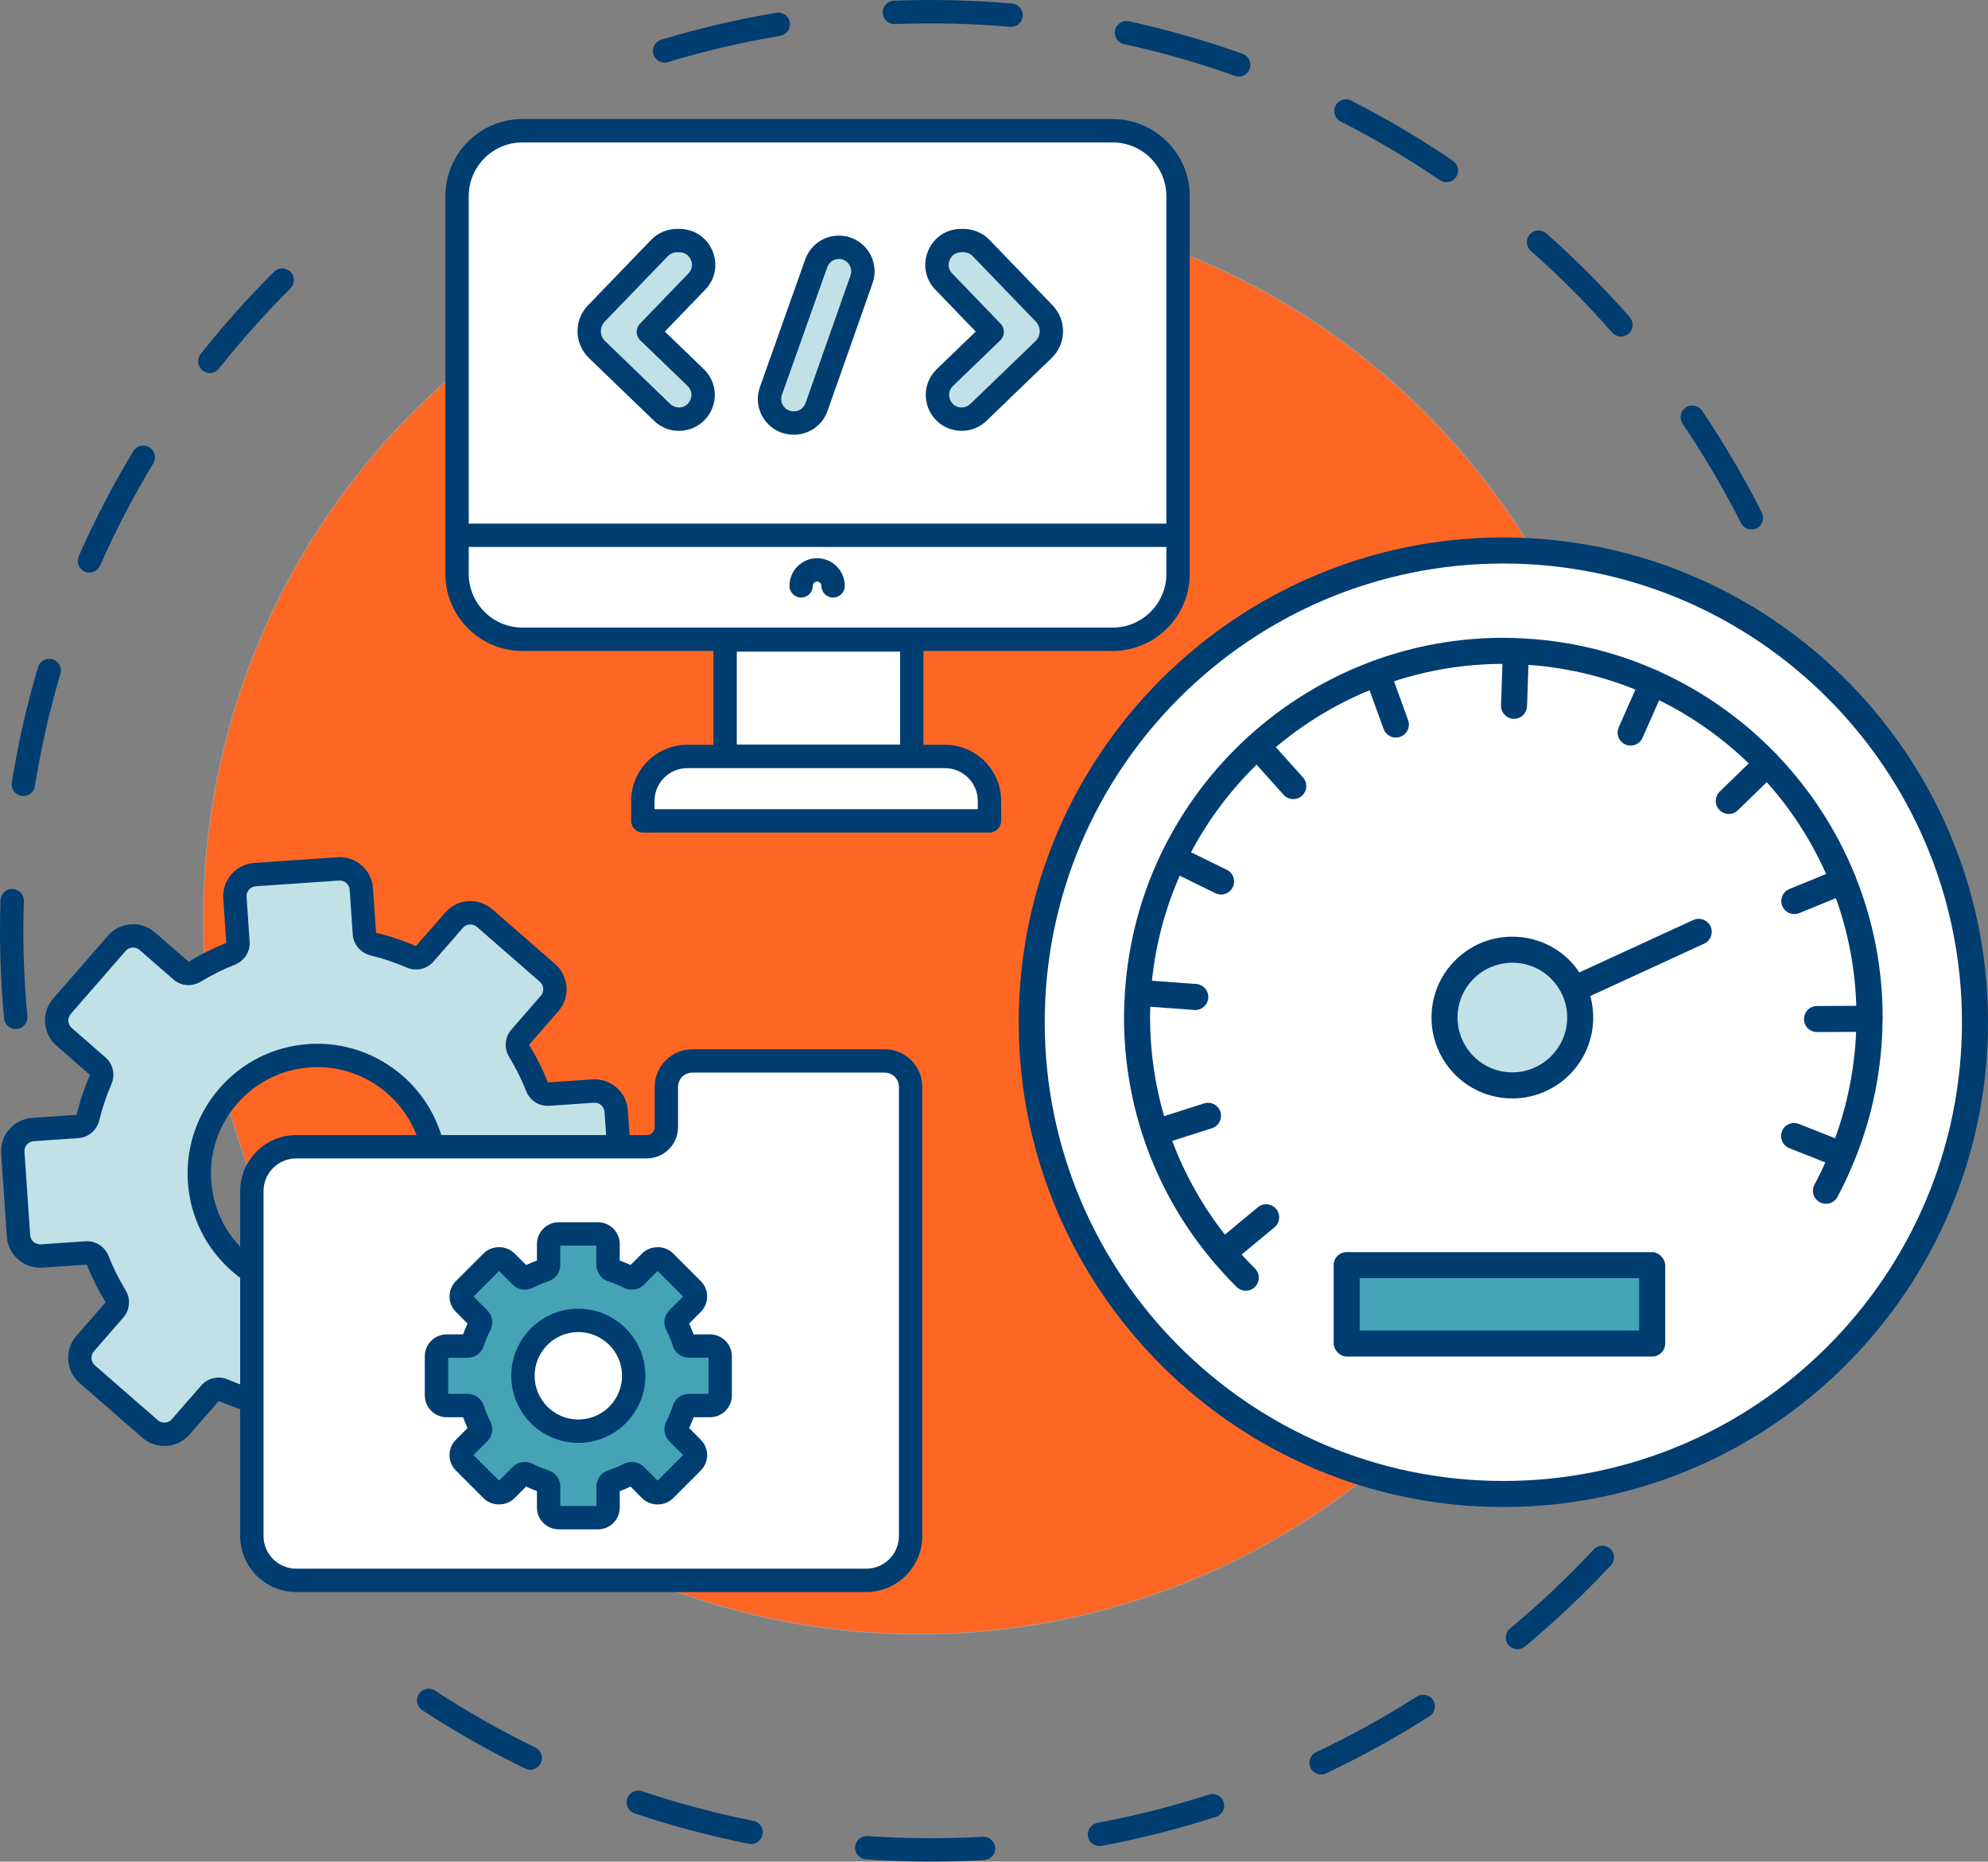 <?xml version="1.0" encoding="UTF-8"?>
<svg id="Continuous_Optimization" data-name="Continuous Optimization" xmlns="http://www.w3.org/2000/svg" viewBox="0 0 2584.28 2419.41">
  <rect x="0" y="0" width="2584.28" height="2419.41" fill="#808080" stroke="none"/>
  <g>
    <circle cx="1194.56" cy="1193.64" r="930.24" fill="#fe6723" stroke-width="0"/>
    <circle cx="1194.56" cy="1193.64" r="930.24" fill="none" stroke="#9d9fa2" stroke-miterlimit="10"/>
  </g>
  <g>
    <path d="M20.41,1337.33c-7.75,0-14.36-5.9-15.1-13.77-3.52-37.63-5.31-75.94-5.31-113.85,0-13.29.22-26.53.64-39.72.27-8.39,7.35-15.14,15.66-14.69,8.38.27,14.96,7.28,14.69,15.66-.41,12.86-.62,25.78-.62,38.74,0,36.98,1.75,74.33,5.19,111.02.78,8.35-5.35,15.75-13.7,16.54-.48.04-.96.06-1.44.06ZM30.35,1034.56c-.8,0-1.61-.06-2.43-.19-8.28-1.33-13.91-9.12-12.58-17.4,8.11-50.46,19.57-100.89,34.06-149.89,2.37-8.04,10.82-12.64,18.87-10.26,8.04,2.38,12.63,10.82,10.26,18.87-14.12,47.76-25.29,96.92-33.2,146.1-1.2,7.46-7.65,12.77-14.97,12.77ZM116.24,744.1c-2.05,0-4.13-.42-6.12-1.3-7.67-3.39-11.15-12.35-7.76-20.02,20.61-46.69,44.46-92.56,70.89-136.35,4.33-7.19,13.68-9.5,20.84-5.16,7.18,4.33,9.49,13.67,5.16,20.84-25.77,42.69-49.02,87.41-69.11,132.93-2.51,5.67-8.07,9.06-13.9,9.06ZM272.72,484.76c-3.3,0-6.62-1.07-9.42-3.28-6.57-5.2-7.69-14.76-2.48-21.33,29.54-37.31,61.63-73.29,95.37-106.93,5.94-5.92,15.55-5.91,21.48.03,5.92,5.94,5.9,15.56-.03,21.48-32.9,32.8-64.2,67.88-93,104.27-3,3.79-7.44,5.76-11.92,5.76Z" fill="#003d71" stroke-width="0"/>
    <path d="M1209.71,2419.41c-27.95,0-56.19-.97-83.95-2.88-8.37-.58-14.68-7.83-14.11-16.19.58-8.37,7.84-14.73,16.19-14.11,49.55,3.42,100.31,3.7,149.86.88,8.26-.34,15.55,5.93,16.02,14.29.48,8.37-5.92,15.55-14.29,16.02-23.06,1.32-46.52,1.98-69.73,1.98ZM1429.19,2399.21c-7.17,0-13.55-5.1-14.91-12.41-1.54-8.25,3.9-16.17,12.14-17.71,48.94-9.13,97.78-21.51,145.13-36.81,7.95-2.6,16.53,1.79,19.11,9.78,2.58,7.98-1.8,16.54-9.78,19.11-48.58,15.69-98.67,28.4-148.89,37.77-.94.17-1.88.26-2.8.26ZM976.39,2396.54c-.98,0-1.98-.1-2.98-.3-50.11-9.97-100.08-23.28-148.52-39.56-7.95-2.67-12.23-11.28-9.55-19.23,2.68-7.94,11.27-12.21,19.23-9.55,47.21,15.88,95.92,28.85,144.76,38.56,8.22,1.64,13.57,9.63,11.93,17.85-1.44,7.23-7.78,12.23-14.88,12.23ZM1717.29,2306.14c-5.69,0-11.16-3.22-13.75-8.71-3.57-7.59-.33-16.63,7.26-20.21,45-21.21,89.12-45.55,131.15-72.34,7.05-4.53,16.46-2.44,20.96,4.64,4.51,7.07,2.43,16.45-4.64,20.96-43.1,27.48-88.36,52.45-134.52,74.21-2.09.98-4.3,1.45-6.47,1.45ZM689.29,2299.99c-2.23,0-4.49-.49-6.63-1.53-45.89-22.31-90.87-47.82-133.67-75.83-7.02-4.59-8.99-14-4.39-21.02,4.59-7.01,14-8.98,21.02-4.39,41.73,27.31,85.57,52.18,130.31,73.93,7.54,3.67,10.69,12.75,7.02,20.3-2.63,5.4-8.04,8.55-13.67,8.55ZM1972.64,2143.37c-4.35,0-8.68-1.86-11.68-5.47-5.37-6.45-4.49-16.02,1.96-21.38,38.29-31.86,74.93-66.48,108.91-102.9,5.72-6.12,15.34-6.47,21.46-.74,6.13,5.72,6.47,15.33.74,21.46-34.85,37.34-72.42,72.85-111.69,105.52-2.84,2.36-6.28,3.51-9.7,3.51Z" fill="#003d71" stroke-width="0"/>
    <path d="M2276.76,688.2c-5.55,0-10.89-3.05-13.56-8.34-22.44-44.41-47.96-87.86-75.87-129.13-4.7-6.95-2.87-16.39,4.07-21.09,6.95-4.7,16.39-2.87,21.09,4.07,28.62,42.34,54.81,86.9,77.82,132.45,3.78,7.48.78,16.62-6.71,20.4-2.19,1.11-4.53,1.64-6.84,1.64ZM2107.16,437.36c-4.22,0-8.41-1.74-11.41-5.16-32.87-37.42-68.46-73.12-105.78-106.1-6.28-5.56-6.87-15.15-1.32-21.44,5.56-6.27,15.15-6.87,21.44-1.32,38.27,33.83,74.76,70.44,108.48,108.81,5.54,6.3,4.91,15.9-1.38,21.43-2.89,2.53-6.46,3.78-10.02,3.78ZM1880.22,236.77c-2.94,0-5.91-.85-8.53-2.63-41.23-28.07-84.62-53.74-128.95-76.29-7.47-3.81-10.45-12.95-6.65-20.42,3.8-7.48,12.96-10.45,20.42-6.65,45.47,23.14,89.97,49.46,132.27,78.25,6.93,4.72,8.72,14.17,4.01,21.1-2.94,4.32-7.71,6.64-12.57,6.64ZM1610.25,99.44c-1.7,0-3.42-.29-5.1-.89-46.93-16.75-95.4-30.62-144.06-41.22-8.2-1.79-13.39-9.88-11.61-18.07,1.79-8.2,9.9-13.41,18.07-11.61,49.93,10.88,99.65,25.11,147.8,42.3,7.9,2.82,12.02,11.51,9.2,19.41-2.21,6.21-8.06,10.08-14.3,10.08ZM863.96,81.37c-6.51,0-12.54-4.23-14.53-10.79-2.43-8.03,2.11-16.5,10.13-18.94,48.87-14.8,99.21-26.59,149.64-35.04,8.25-1.37,16.1,4.2,17.49,12.47,1.38,8.27-4.2,16.1-12.47,17.48-49.15,8.23-98.22,19.72-145.85,34.15-1.47.44-2.95.66-4.41.66ZM1314.35,34.91c-.45,0-.89-.02-1.34-.06-49.4-4.31-100.09-5.54-149.77-3.57-8.51.26-15.44-6.21-15.77-14.58-.33-8.38,6.2-15.44,14.58-15.77,50.96-2,102.91-.75,153.59,3.67,8.35.73,14.54,8.09,13.81,16.44-.69,7.9-7.32,13.87-15.11,13.87Z" fill="#003d71" stroke-width="0"/>
  </g>
  <g>
    <g>
      <rect x="594.13" y="169.91" width="937.27" height="660.89" rx="85.01" ry="85.01" fill="#fff" stroke-width="0"/>
      <path d="M1446.38,845.99h-767.24c-55.25,0-100.2-44.95-100.2-100.2V254.92c0-55.25,44.95-100.2,100.2-100.2h767.24c55.25,0,100.2,44.95,100.2,100.2v490.87c0,55.25-44.95,100.2-100.2,100.2ZM679.14,185.1c-38.51,0-69.83,31.32-69.83,69.83v490.87c0,38.51,31.32,69.83,69.83,69.83h767.24c38.51,0,69.83-31.32,69.83-69.83V254.92c0-38.51-31.32-69.83-69.83-69.83h-767.24Z" fill="#003d71" stroke-width="0"/>
    </g>
    <path d="M1519.18,710.88h-919.04c-8.39,0-15.18-6.8-15.18-15.18s6.8-15.18,15.18-15.18h919.04c8.39,0,15.18,6.8,15.18,15.18s-6.8,15.18-15.18,15.18Z" fill="#003d71" stroke-width="0"/>
    <g>
      <rect x="942.59" y="831.71" width="242.64" height="151.43" fill="#fff" stroke-width="0"/>
      <path d="M1185.23,998.32h-242.64c-8.39,0-15.18-6.8-15.18-15.18v-151.43c0-8.39,6.8-15.18,15.18-15.18h242.64c8.39,0,15.18,6.8,15.18,15.18v151.43c0,8.39-6.8,15.18-15.18,15.18ZM957.77,967.95h212.27v-121.06h-212.27v121.06Z" fill="#003d71" stroke-width="0"/>
    </g>
    <path d="M1082.97,776.6c-8.39,0-15.18-6.8-15.18-15.18,0-3.08-2.51-5.59-5.59-5.59s-5.59,2.51-5.59,5.59c0,8.39-6.8,15.18-15.18,15.18s-15.18-6.8-15.18-15.18c0-19.83,16.13-35.96,35.95-35.96s35.96,16.13,35.96,35.96c0,8.39-6.8,15.18-15.18,15.18Z" fill="#003d71" stroke-width="0"/>
    <g>
      <g>
        <path d="M904.38,490.67l-61.59-59.38,63.03-65.36c19.25-19.96,5.11-53.26-22.63-53.26h-3.23c-8.54,0-16.7,3.47-22.63,9.61l-82.11,85.14c-12.71,13.18-12.33,34.17.85,46.88l84.66,81.63c5.86,5.65,13.68,8.81,21.82,8.81h0c28.29,0,42.18-34.44,21.82-54.07Z" fill="#c1e1e7" stroke-width="0"/>
        <path d="M882.56,559.93c-12.14,0-23.63-4.64-32.37-13.06l-84.66-81.63c-9.3-8.96-14.55-21-14.78-33.91-.24-12.91,4.57-25.14,13.53-34.43l82.11-85.14c8.73-9.06,20.96-14.26,33.56-14.26h3.23c19.03,0,35.47,10.88,42.91,28.39,7.44,17.51,3.86,36.9-9.35,50.6l-52.49,54.42,50.65,48.85h0c13.76,13.26,18.03,33.28,10.87,51.01-7.15,17.72-24.12,29.17-43.23,29.17ZM879.96,327.86c-4.39,0-8.66,1.81-11.7,4.97l-82.12,85.14c-3.33,3.45-5.12,8-5.03,12.8.08,4.8,2.04,9.28,5.49,12.6l84.66,81.64c3.04,2.93,7.05,4.55,11.28,4.55,10.18,0,14.11-7.79,15.08-10.17.96-2.38,3.53-10.72-3.79-17.77h0s-61.59-59.39-61.59-59.39c-2.9-2.79-4.57-6.63-4.64-10.65-.07-4.03,1.45-7.92,4.25-10.82l63.03-65.36c6.92-7.18,4.25-15.31,3.26-17.63-.98-2.32-4.98-9.9-14.96-9.9h-3.23Z" fill="#003d71" stroke-width="0"/>
      </g>
      <g>
        <path d="M1228.28,490.67l61.59-59.38-63.03-65.36c-19.25-19.96-5.11-53.26,22.63-53.26h3.24c8.54,0,16.7,3.47,22.63,9.61l82.11,85.14c12.71,13.18,12.33,34.17-.85,46.88l-84.66,81.63c-5.86,5.65-13.68,8.81-21.82,8.81h0c-28.29,0-42.18-34.44-21.82-54.07Z" fill="#c1e1e7" stroke-width="0"/>
        <path d="M1250.1,559.93c-19.11,0-36.08-11.45-43.24-29.17-7.15-17.73-2.88-37.74,10.87-51.01l50.65-48.84-52.49-54.42c-13.21-13.7-16.79-33.08-9.35-50.6,7.44-17.51,23.88-28.39,42.91-28.39h3.23c12.59,0,24.83,5.2,33.56,14.26l82.11,85.13c8.96,9.3,13.77,21.53,13.53,34.44-.23,12.91-5.48,24.96-14.78,33.92l-84.66,81.63c-8.73,8.42-20.22,13.06-32.36,13.06ZM1249.47,327.86c-9.98,0-13.97,7.58-14.96,9.9-.99,2.32-3.67,10.45,3.26,17.63l63.03,65.36c2.8,2.9,4.33,6.79,4.25,10.82-.07,4.02-1.74,7.86-4.64,10.65l-61.59,59.38h0c-7.33,7.06-4.75,15.4-3.79,17.78.96,2.39,4.9,10.17,15.08,10.17,4.23,0,8.23-1.62,11.27-4.55l84.67-81.63c3.46-3.33,5.41-7.81,5.49-12.61.09-4.8-1.7-9.35-5.03-12.8l-82.11-85.13c-3.04-3.16-7.31-4.97-11.7-4.97h-3.23ZM1228.28,490.68h.1-.1Z" fill="#003d71" stroke-width="0"/>
      </g>
      <g>
        <path d="M1061.46,528.94l58.47-165.94c7.16-20.31-7.91-41.61-29.45-41.61h0c-13.22,0-25.01,8.32-29.43,20.78l-58.9,165.93c-7.14,20.1,7.54,41.28,28.86,41.67h.43c13.45.25,25.54-8.15,30.02-20.84Z" fill="#c1e1e7" stroke-width="0"/>
        <path d="M1032.02,564.97c-.28,0-.56,0-.84-.01-15.54-.28-29.14-7.56-37.74-19.98-8.6-12.42-10.64-27.71-5.59-41.95l58.9-165.94c6.56-18.48,24.14-30.89,43.74-30.89,15.03,0,29.19,7.33,37.88,19.6,8.68,12.27,10.89,28.06,5.89,42.24l-58.47,165.94c-6.56,18.63-24.08,30.99-43.76,30.99ZM1090.48,336.58c-6.78,0-12.85,4.29-15.12,10.68l-58.9,165.93c-1.74,4.92-1.04,10.2,1.93,14.5,2.98,4.29,7.68,6.81,12.9,6.9,7.35.54,13.54-4.17,15.84-10.69,0,0,0,0,0,0l58.47-165.94c1.75-4.97,1.01-10.3-2.04-14.6-3.04-4.31-7.81-6.77-13.09-6.77Z" fill="#003d71" stroke-width="0"/>
      </g>
    </g>
    <g>
      <path d="M893.44,983.14h334.99c31.9,0,57.8,25.9,57.8,57.8v25.89h-450.58v-25.89c0-31.9,25.9-57.8,57.8-57.8Z" fill="#fff" stroke-width="0"/>
      <path d="M1286.23,1082.01h-450.58c-8.39,0-15.18-6.8-15.18-15.18v-25.89c0-40.24,32.74-72.98,72.98-72.98h335c40.24,0,72.98,32.74,72.98,72.98v25.89c0,8.39-6.8,15.18-15.18,15.18ZM850.83,1051.64h420.21v-10.71c0-23.49-19.11-42.61-42.61-42.61h-335c-23.49,0-42.61,19.11-42.61,42.61v10.71Z" fill="#003d71" stroke-width="0"/>
    </g>
  </g>
  <g>
    <g>
      <path d="M808.47,1552.35l-7.43-108.19c-1.06-15.51-14.5-27.22-30.01-26.15l-57.97,3.98c-6.59.45-12.57-3.52-15-9.66-6.43-16.27-14.19-31.84-23.15-46.56-3.44-5.65-2.99-12.82,1.35-17.8l38.18-43.81c10.21-11.72,8.99-29.5-2.73-39.71l-81.76-71.25c-11.72-10.21-29.5-8.99-39.71,2.73l-38.18,43.81c-4.34,4.98-11.39,6.41-17.45,3.77-15.81-6.87-32.29-12.43-49.29-16.57-6.42-1.56-11.17-6.95-11.62-13.54l-3.98-57.97c-1.06-15.51-14.5-27.22-30.01-26.15l-108.19,7.43c-15.51,1.06-27.22,14.5-26.15,30.01l3.98,57.97c.45,6.59-3.52,12.57-9.66,15-16.28,6.43-31.84,14.19-46.56,23.15-5.65,3.44-12.82,2.99-17.8-1.35l-43.81-38.18c-11.72-10.21-29.5-8.99-39.71,2.73l-71.25,81.76c-10.21,11.72-8.99,29.5,2.73,39.71l43.81,38.18c4.98,4.34,6.41,11.39,3.77,17.45-6.87,15.81-12.43,32.29-16.57,49.29-1.56,6.42-6.95,11.17-13.54,11.62l-57.97,3.98c-15.51,1.06-27.22,14.5-26.15,30.01l7.43,108.19c1.06,15.51,14.5,27.22,30.01,26.15l57.97-3.98c6.59-.45,12.57,3.52,15,9.66,6.43,16.27,14.19,31.84,23.15,46.56,3.44,5.65,2.99,12.82-1.35,17.8l-38.18,43.81c-10.21,11.72-8.99,29.5,2.73,39.71l81.76,71.25c11.72,10.21,29.5,8.99,39.71-2.73l38.18-43.81c4.34-4.98,11.39-6.41,17.45-3.77,15.81,6.87,32.29,12.43,49.29,16.57,6.42,1.56,11.17,6.95,11.62,13.54l3.98,57.97c1.06,15.51,14.5,27.22,30.01,26.15l108.19-7.43c15.51-1.06,27.22-14.5,26.15-30.01l-3.98-57.97c-.45-6.59,3.52-12.57,9.66-15,16.28-6.43,31.84-14.19,46.56-23.15,5.65-3.44,12.82-2.99,17.8,1.35l43.81,38.18c11.72,10.21,29.5,8.99,39.71-2.73l71.25-81.76c10.21-11.72,8.99-29.5-2.73-39.71l-43.81-38.18c-4.98-4.34-6.41-11.39-3.77-17.45,6.87-15.81,12.43-32.29,16.57-49.29,1.56-6.42,6.95-11.17,13.54-11.62l57.97-3.98c15.51-1.06,27.22-14.5,26.15-30.01ZM423.06,1678.33c-84.58,5.81-157.86-58.05-163.66-142.64-5.81-84.58,58.05-157.86,142.64-163.66,84.58-5.81,157.86,58.05,163.66,142.64,5.81,84.58-58.05,157.86-142.64,163.66Z" fill="#c1e1e7" stroke-width="0"/>
      <path d="M383.39,1936.36c-10.46,0-20.45-3.73-28.41-10.67-8.72-7.61-13.97-18.15-14.76-29.7l-3.98-57.98c-17.75-4.13-35.16-9.98-51.82-17.22l-38.13,43.64c-7.6,8.73-18.15,13.97-29.7,14.76-11.62.74-22.72-2.97-31.44-10.57l-81.75-71.25c-8.73-7.6-13.97-18.15-14.76-29.7-.79-11.55,2.96-22.71,10.56-31.44l38.18-43.81c-9.63-15.48-17.8-31.92-24.47-48.81l-57.81,3.89c-23.79,1.6-44.57-16.43-46.2-40.26l-7.43-108.2c-1.63-23.84,16.43-44.56,40.27-46.2l57.98-3.98c4.12-17.71,9.97-35.12,17.22-51.81l-43.64-38.14c-18.01-15.7-19.89-43.12-4.2-61.13l71.25-81.76c7.6-8.73,18.15-13.97,29.7-14.76,11.53-.8,22.71,2.96,31.44,10.56l43.81,38.18c15.44-9.61,31.89-17.78,48.81-24.47l-3.89-57.81c-.8-11.54,2.96-22.71,10.56-31.44,7.6-8.72,18.15-13.97,29.7-14.76l108.19-7.42c11.55-.78,22.71,2.96,31.44,10.56,8.72,7.6,13.97,18.15,14.76,29.7l3.98,57.97c17.72,4.13,35.13,9.98,51.81,17.23l38.14-43.63c7.6-8.73,18.15-13.97,29.7-14.76,11.52-.82,22.71,2.96,31.44,10.56l81.76,71.25c18.01,15.7,19.9,43.13,4.2,61.14l-38.18,43.81c9.63,15.47,17.8,31.92,24.47,48.81l57.81-3.89c11.48-.82,22.71,2.97,31.44,10.56,8.72,7.61,13.97,18.16,14.76,29.7l7.43,108.2c1.63,23.83-16.43,44.56-40.26,46.2l-57.98,3.98c-4.13,17.74-9.98,35.15-17.22,51.81l43.64,38.13c18.02,15.7,19.9,43.13,4.2,61.14l-71.25,81.75c-7.6,8.73-18.15,13.97-29.7,14.76-11.62.74-22.72-2.97-31.44-10.57l-43.81-38.18c-15.46,9.62-31.91,17.8-48.82,24.47l3.89,57.81c1.64,23.83-16.42,44.56-40.26,46.2l-108.19,7.42c-1.01.07-2.02.1-3.03.1ZM284.24,1790.37c4.12,0,8.29.83,12.27,2.57,15.08,6.55,30.84,11.85,46.84,15.75,12.96,3.17,22.27,14.12,23.18,27.24l3.98,57.99c.24,3.46,1.8,6.61,4.41,8.88,2.6,2.27,5.96,3.39,9.41,3.16l108.19-7.42c3.45-.24,6.61-1.8,8.88-4.42,2.27-2.61,3.4-5.95,3.16-9.4l-3.98-57.98c-.89-13.14,6.83-25.26,19.23-30.16,15.31-6.05,30.2-13.44,44.25-22,11.39-6.93,25.73-5.79,35.67,2.88l43.81,38.18c2.61,2.27,5.95,3.4,9.41,3.16,3.45-.24,6.61-1.8,8.88-4.41l71.25-81.76c4.7-5.39,4.14-13.6-1.26-18.29l-43.81-38.18c-9.93-8.65-13.04-22.69-7.73-34.94,6.55-15.09,11.85-30.85,15.75-46.84,3.17-12.97,14.12-22.28,27.26-23.18l57.97-3.98c7.13-.49,12.53-6.69,12.04-13.82l-7.43-108.19c-.24-3.46-1.8-6.61-4.41-8.88-2.61-2.28-5.98-3.42-9.41-3.16l-57.97,3.98c-13.2.98-25.26-6.83-30.16-19.23-6.04-15.29-13.44-30.18-22-44.25-6.94-11.4-5.78-25.74,2.88-35.67l38.18-43.81c4.7-5.39,4.13-13.6-1.26-18.29l-81.75-71.25c-2.62-2.28-5.91-3.4-9.41-3.16-3.46.24-6.61,1.8-8.88,4.41l-38.18,43.81c-8.66,9.94-22.71,13.04-34.95,7.72-15.09-6.55-30.85-11.85-46.83-15.74-12.97-3.16-22.28-14.11-23.18-27.26l-3.98-57.96c-.24-3.46-1.8-6.61-4.41-8.89-2.61-2.28-5.91-3.42-9.4-3.16l-108.19,7.42c-3.46.24-6.61,1.8-8.88,4.41-2.27,2.61-3.4,5.95-3.16,9.4l3.98,57.98c.89,13.15-6.84,25.27-19.24,30.16-15.31,6.05-30.2,13.45-44.23,22-11.41,6.93-25.75,5.78-35.68-2.89l-43.81-38.18c-2.61-2.28-5.93-3.41-9.41-3.16-3.46.24-6.61,1.8-8.88,4.41l-71.25,81.76c-4.7,5.39-4.13,13.59,1.26,18.29l43.81,38.18c9.95,8.67,13.04,22.71,7.73,34.95-6.55,15.11-11.85,30.86-15.74,46.83-3.15,12.96-14.1,22.27-27.25,23.18l-57.99,3.98c-7.13.49-12.53,6.69-12.04,13.82l7.43,108.19c.48,7.12,6.7,12.49,13.82,12.04l57.97-3.98c13.18-.93,25.26,6.83,30.16,19.23,6.04,15.29,13.44,30.18,22,44.25,6.94,11.39,5.79,25.73-2.88,35.67l-38.18,43.81c-2.27,2.61-3.4,5.95-3.16,9.41.24,3.46,1.8,6.61,4.41,8.88l81.76,71.25c2.61,2.27,5.94,3.39,9.41,3.16,3.46-.24,6.61-1.8,8.88-4.41l38.18-43.81c5.84-6.7,14.13-10.3,22.67-10.3ZM412.43,1693.88c-87.81,0-162.08-68.25-168.18-157.15-3.08-44.96,11.52-88.42,41.12-122.39,29.61-33.97,70.67-54.38,115.62-57.46,92.69-6.35,173.48,63.94,179.85,156.74,6.37,92.8-63.95,173.48-156.75,179.85-3.91.27-7.81.4-11.67.4ZM412.64,1386.85c-3.17,0-6.36.11-9.57.33-76.09,5.22-133.74,71.38-128.52,147.47,5.22,76.1,71.34,133.81,147.48,128.53,76.09-5.22,133.74-71.38,128.53-147.48-5-72.88-65.91-128.85-137.9-128.85Z" fill="#003d71" stroke-width="0"/>
    </g>
    <g>
      <path d="M866.24,1412.54v52.31c0,14.08-11.41,25.49-25.49,25.49h-455.67c-31.87,0-57.71,25.84-57.71,57.71v448.15c0,31.87,25.84,57.71,57.71,57.71h740.94c31.87,0,57.71-25.84,57.71-57.71v-583.67c0-18.6-15.08-33.67-33.67-33.67h-250.14c-18.6,0-33.67,15.08-33.67,33.67Z" fill="#fff" stroke-width="0"/>
      <path d="M1126.01,2069.09H385.08c-40.2,0-72.89-32.7-72.89-72.89v-448.15c0-40.2,32.7-72.89,72.89-72.89h455.67c5.68,0,10.31-4.62,10.31-10.31v-52.32c0-26.94,21.92-48.86,48.86-48.86h250.14c26.94,0,48.86,21.92,48.86,48.86v583.67c0,40.2-32.7,72.89-72.89,72.89ZM385.08,1505.52c-23.45,0-42.52,19.07-42.52,42.52v448.15c0,23.45,19.07,42.52,42.52,42.52h740.94c23.45,0,42.52-19.07,42.52-42.52v-583.67c0-10.19-8.29-18.49-18.49-18.49h-250.14c-10.2,0-18.49,8.29-18.49,18.49v52.32c0,22.43-18.25,40.68-40.68,40.68h-455.67Z" fill="#003d71" stroke-width="0"/>
    </g>
    <g>
      <path d="M936.21,1813.47v-50.87c0-7.29-5.91-13.2-13.2-13.2h-27.26c-3.1,0-5.77-2.05-6.71-5-2.49-7.82-5.62-15.35-9.34-22.53-1.43-2.75-.99-6.09,1.21-8.29l19.28-19.28c5.16-5.16,5.16-13.52,0-18.67l-35.97-35.97c-5.16-5.16-13.52-5.16-18.67,0l-19.28,19.28c-2.19,2.19-5.53,2.63-8.29,1.21-7.18-3.72-14.71-6.85-22.53-9.34-2.95-.94-5-3.61-5-6.71v-27.26c0-7.29-5.91-13.2-13.2-13.2h-50.87c-7.29,0-13.2,5.91-13.2,13.2v27.26c0,3.1-2.05,5.77-5,6.71-7.82,2.48-15.35,5.62-22.53,9.34-2.75,1.43-6.09.99-8.29-1.21l-19.28-19.28c-5.16-5.16-13.52-5.16-18.67,0l-35.97,35.97c-5.16,5.16-5.16,13.52,0,18.67l19.28,19.28c2.19,2.19,2.63,5.53,1.21,8.29-3.72,7.18-6.85,14.71-9.34,22.53-.94,2.95-3.61,5-6.71,5h-27.26c-7.29,0-13.2,5.91-13.2,13.2v50.87c0,7.29,5.91,13.2,13.2,13.2h27.26c3.1,0,5.77,2.05,6.71,5,2.48,7.82,5.62,15.35,9.34,22.53,1.43,2.75.99,6.09-1.21,8.29l-19.28,19.28c-5.16,5.16-5.16,13.52,0,18.67l35.97,35.97c5.16,5.16,13.52,5.16,18.67,0l19.28-19.28c2.19-2.19,5.53-2.63,8.29-1.21,7.18,3.72,14.71,6.85,22.53,9.34,2.95.94,5,3.61,5,6.71v27.26c0,7.29,5.91,13.2,13.2,13.2h50.87c7.29,0,13.2-5.91,13.2-13.2v-27.26c0-3.1,2.05-5.77,5-6.71,7.82-2.48,15.35-5.62,22.53-9.34,2.75-1.43,6.09-.99,8.29,1.21l19.28,19.28c5.16,5.16,13.52,5.16,18.67,0l35.97-35.97c5.16-5.16,5.16-13.52,0-18.67l-19.28-19.28c-2.19-2.19-2.63-5.53-1.21-8.29,3.72-7.18,6.85-14.71,9.34-22.53.94-2.95,3.61-5,6.71-5h27.26c7.29,0,13.2-5.91,13.2-13.2ZM751.8,1860.04c-39.77,0-72.01-32.24-72.01-72.01s32.24-72.01,72.01-72.01,72.01,32.24,72.01,72.01-32.24,72.01-72.01,72.01Z" fill="#44a4b6" stroke-width="0"/>
      <path d="M777.24,1987.63h-50.87c-15.65,0-28.39-12.73-28.39-28.39v-21.38c-4.77-1.72-9.48-3.66-14.06-5.83l-15.12,15.13c-10.73,10.73-29.44,10.73-40.15,0l-35.97-35.97c-5.36-5.36-8.31-12.49-8.31-20.07s2.95-14.72,8.31-20.07l15.12-15.13c-2.17-4.59-4.11-9.29-5.82-14.05h-21.38c-15.65,0-28.39-12.73-28.39-28.39v-50.87c0-15.65,12.73-28.39,28.39-28.39h21.38c1.72-4.77,3.66-9.47,5.82-14.05l-15.12-15.13c-5.36-5.36-8.31-12.49-8.31-20.07s2.95-14.71,8.31-20.07l35.97-35.97c10.72-10.73,29.43-10.73,40.15,0l15.13,15.12c4.59-2.17,9.29-4.11,14.05-5.82v-21.38c0-15.65,12.73-28.39,28.39-28.39h50.87c15.65,0,28.39,12.73,28.39,28.39v21.38c4.77,1.72,9.47,3.66,14.05,5.82l15.13-15.12c10.72-10.73,29.43-10.73,40.15,0l35.97,35.97c5.36,5.36,8.31,12.49,8.31,20.07s-2.95,14.71-8.31,20.07l-15.12,15.13c2.16,4.58,4.11,9.28,5.82,14.05h21.38c15.65,0,28.39,12.73,28.39,28.39v50.87c0,15.65-12.73,28.39-28.39,28.39h-21.38c-1.72,4.77-3.66,9.47-5.82,14.05l15.12,15.13c5.36,5.36,8.31,12.49,8.31,20.07s-2.95,14.71-8.31,20.07l-35.97,35.97c-10.72,10.73-29.43,10.73-40.15,0l-15.12-15.12c-4.58,2.16-9.28,4.11-14.06,5.82v21.38c0,15.65-12.73,28.39-28.39,28.39ZM728.35,1957.26h46.91v-25.27c0-9.72,6.27-18.23,15.6-21.19,6.91-2.19,13.68-5,20.13-8.34,8.68-4.5,19.13-2.92,26,3.93l17.88,17.89,33.17-33.17-17.88-17.88c-6.86-6.86-8.45-17.31-3.96-26,3.35-6.47,6.16-13.25,8.36-20.16,2.95-9.32,11.46-15.59,21.18-15.59h25.27v-46.91h-25.27c-9.72,0-18.23-6.27-21.19-15.6-2.19-6.9-5-13.67-8.35-20.13-4.5-8.7-2.91-19.14,3.95-26l17.88-17.88-33.17-33.17-17.88,17.88c-6.87,6.87-17.34,8.45-26.01,3.95-6.45-3.34-13.23-6.15-20.14-8.35-9.32-2.95-15.59-11.46-15.59-21.18v-25.27h-46.91v25.27c0,9.72-6.27,18.23-15.6,21.19-6.9,2.19-13.67,5-20.13,8.35-8.69,4.5-19.15,2.91-26-3.95l-17.88-17.88-33.17,33.17,17.88,17.88c6.87,6.87,8.46,17.33,3.95,26.01-3.34,6.45-6.15,13.23-8.35,20.14-2.95,9.32-11.46,15.59-21.18,15.59h-25.27v46.91h25.27c9.72,0,18.23,6.27,21.19,15.6,2.19,6.9,5,13.67,8.35,20.13,4.5,8.68,2.92,19.13-3.95,26l-17.88,17.88,33.17,33.17,17.87-17.87c6.88-6.87,17.31-8.45,26-3.96,6.46,3.35,13.24,6.16,20.16,8.36,9.32,2.95,15.59,11.46,15.59,21.18v25.27ZM703.56,1939.74s.01,0,.02.01c-.01,0-.02,0-.02-.01ZM800.06,1939.74s0,0-.02,0c.01,0,.02,0,.02,0ZM600.09,1836.27s0,.01,0,.02c0,0,0,0,0-.02ZM903.52,1836.26s0,.02-.01.02c0,0,0-.01.01-.02ZM600.09,1739.79s0,.01,0,.02c0-.01,0-.02,0-.02ZM903.51,1739.78s0,0,0,.02c0-.01,0-.02,0-.02ZM703.56,1636.32s-.01,0-.02,0c0,0,.01,0,.02,0ZM800.02,1636.32s.01,0,.02.01c0,0-.01,0-.02-.01ZM751.8,1875.23c-48.08,0-87.19-39.11-87.19-87.19s39.11-87.19,87.19-87.19,87.19,39.11,87.19,87.19-39.11,87.19-87.19,87.19ZM751.8,1731.21c-31.33,0-56.82,25.49-56.82,56.82s25.49,56.82,56.82,56.82,56.82-25.49,56.82-56.82-25.49-56.82-56.82-56.82Z" fill="#003d71" stroke-width="0"/>
    </g>
  </g>
  <path d="M1954.25,698.51c108.73,0,211.11,27.7,300.48,76.39,196.15,106.89,329.56,314.97,329.56,553.64,0,347.4-282.64,630.03-630.04,630.03-243.92,0-455.76-139.44-560.4-342.7-44.4-86.22-69.62-183.85-69.62-287.33,0-347.4,282.63-630.04,630.02-630.04Z" fill="#003d71" stroke-width="0"/>
  <path d="M1954.25,1924.72c328.74,0,596.18-267.44,596.18-596.18s-267.45-596.18-596.18-596.18-596.17,267.45-596.17,596.18,267.44,596.18,596.17,596.18Z" fill="#fff" stroke-width="0"/>
  <path d="M2388.58,1555.56c8.19-15.19,15.37-30.89,21.9-46.86.17-.37.45-.65.61-1.04.16-.4.22-.82.35-1.23,22.99-57.11,35.26-118.52,35.77-180.48.07-.68.19-1.36.19-2.06,0-.33-.08-.64-.1-.96,0-.33.02-.65.02-.97,0-64.03-12.4-125.18-34.71-181.36-.18-.69-.33-1.38-.61-2.06-.22-.53-.52-.99-.79-1.49-23.61-58.12-57.99-110.72-100.66-155.38-.33-.42-.46-.94-.85-1.33-.35-.36-.81-.49-1.19-.81-42.86-44.33-93.91-80.63-150.74-106.49-.76-.51-1.57-1-2.44-1.39-.73-.32-1.48-.51-2.22-.72-55.73-24.67-116.81-39.28-181.01-41.58-.32-.03-.62-.12-.93-.13-.21,0-.4-.01-.59-.01-.16,0-.29.08-.45.09-5.28-.17-10.56-.4-15.88-.4-59.01,0-115.61,10.45-168.1,29.54-.56.14-1.12.22-1.67.42-.7.25-1.32.62-1.97.95-58.87,21.95-112.45,54.82-158.27,96.16-.41.3-.9.41-1.29.76-.39.35-.55.83-.9,1.2-45.83,41.85-83.73,92.22-111.23,148.57-.23.4-.52.76-.73,1.18-.17.34-.24.69-.39,1.04-26.34,54.68-42.73,114.98-47.19,178.51-.1.57-.25,1.13-.3,1.72-.05.57.02,1.12.05,1.69-.66,10.37-1.1,20.8-1.1,31.33,0,117.5,40.81,228.51,115.63,317.21.02.03.04.08.06.12.07.09.17.14.24.23,9.62,11.38,19.73,22.45,30.46,33.06,3.3,3.26,7.61,4.89,11.9,4.89s8.72-1.68,12.04-5.03c6.56-6.64,6.52-17.36-.13-23.93-5.96-5.89-11.7-11.94-17.29-18.09l42.69-35.4c7.2-5.96,8.19-16.64,2.23-23.83-5.97-7.18-16.64-8.2-23.83-2.22l-42.86,35.54c-29.13-37.16-52.13-78.13-68.4-121.76l51.59-16.49c8.89-2.85,13.81-12.37,10.97-21.27s-12.3-13.84-21.28-10.97l-51.91,16.59c-11.96-41.26-18.26-84.44-18.26-128.63,0-4.56.21-9.08.34-13.61l57.2,4.21c.41.03.84.05,1.25.05,8.78,0,16.21-6.78,16.87-15.68.69-9.32-6.31-17.44-15.64-18.12l-57.57-4.24c4.95-48.09,17.44-93.96,36.12-136.52l46.3,22.73c2.4,1.18,4.95,1.74,7.45,1.74,6.25,0,12.27-3.48,15.2-9.47,4.13-8.39.66-18.53-7.73-22.65l-46.5-22.82c22.41-42.27,51.23-80.63,85.17-113.8l35.11,39.11c3.35,3.72,7.96,5.62,12.59,5.62,4.03,0,8.07-1.43,11.31-4.33,6.95-6.25,7.53-16.94,1.29-23.9l-35.25-39.26c36.26-30.6,77.29-55.68,121.82-73.97l18.31,50.34c2.5,6.88,8.99,11.14,15.91,11.14,1.92,0,3.87-.33,5.79-1.02,8.78-3.2,13.31-12.9,10.12-21.69l-18.35-50.45c44.43-14.5,91.78-22.46,140.97-22.59l-1.84,53.88c-.32,9.34,7,17.18,16.33,17.49.21,0,.4.01.59.01,9.08,0,16.59-7.2,16.9-16.35l1.83-53.77c48.84,3.45,95.59,14.55,139.05,32.14l-21.69,48.98c-3.79,8.55.07,18.55,8.61,22.33,2.23.98,4.55,1.45,6.84,1.45,6.49,0,12.69-3.76,15.48-10.07l21.65-48.88c43.05,21.26,82.27,49.08,116.42,82.13l-37.72,36.65c-6.7,6.51-6.86,17.23-.35,23.93,3.32,3.42,7.73,5.13,12.15,5.13s8.51-1.59,11.79-4.79l37.61-36.54c31.54,35.32,57.65,75.53,77.15,119.33l-47.79,19.54c-8.65,3.54-12.8,13.41-9.26,22.07,2.68,6.55,9,10.52,15.68,10.52,2.12,0,4.3-.4,6.39-1.26l47.65-19.48c15.79,43.95,24.96,90.99,26.52,139.93l-51.17.27c-9.35.05-16.89,7.67-16.84,17.02.05,9.31,7.62,16.84,16.93,16.84h.08l50.78-.27c-1.97,47.32-11.25,94.05-27.35,138.32l-47.07-18.67c-8.66-3.45-18.53.79-21.97,9.49-3.45,8.69.81,18.53,9.5,21.97l46.88,18.6c-4.38,9.75-9.03,19.38-14.1,28.79-4.43,8.23-1.36,18.49,6.87,22.93,8.21,4.42,18.47,1.36,22.93-6.87Z" fill="#003d71" stroke-width="0"/>
  <rect x="1733.65" y="1627.31" width="431.02" height="135.7" rx="16.93" ry="16.93" fill="#003d71" stroke-width="0"/>
  <rect x="1767.5" y="1661.16" width="363.32" height="67.99" fill="#44a4b6" stroke-width="0"/>
  <path d="M2223.61,1203.95c3.91,8.49.19,18.55-8.3,22.45l-148.03,68.08c2.89,10.52,4.21,21.51,3.7,32.72-2.55,56.29-49.17,100.36-104.96,100.36-1.6,0-3.2-.04-4.82-.11-21.85-.99-42.5-8.59-59.72-21.99-26.91-20.94-42.07-53.75-40.51-87.77,1.26-28.05,13.38-53.93,34.12-72.86,20.74-18.94,47.56-28.64,75.64-27.39,28.05,1.27,53.92,13.39,72.86,34.12,3.52,3.85,6.6,7.97,9.46,12.21l148.1-68.11c8.51-3.91,18.54-.19,22.45,8.3Z" fill="#003d71" stroke-width="0"/>
  <path d="M2018.6,1274.38c-12.84-14.06-30.38-22.27-49.4-23.13-18.86-.81-37.23,5.73-51.29,18.56-14.05,12.84-22.27,30.38-23.14,49.4-1.04,23.07,9.23,45.32,27.48,59.53,11.67,9.08,25.66,14.23,40.48,14.89,38.72,1.75,72.64-28.7,74.44-67.96.86-19.02-5.74-37.23-18.58-51.29Z" fill="#c1e1e7" stroke-width="0"/>
</svg>